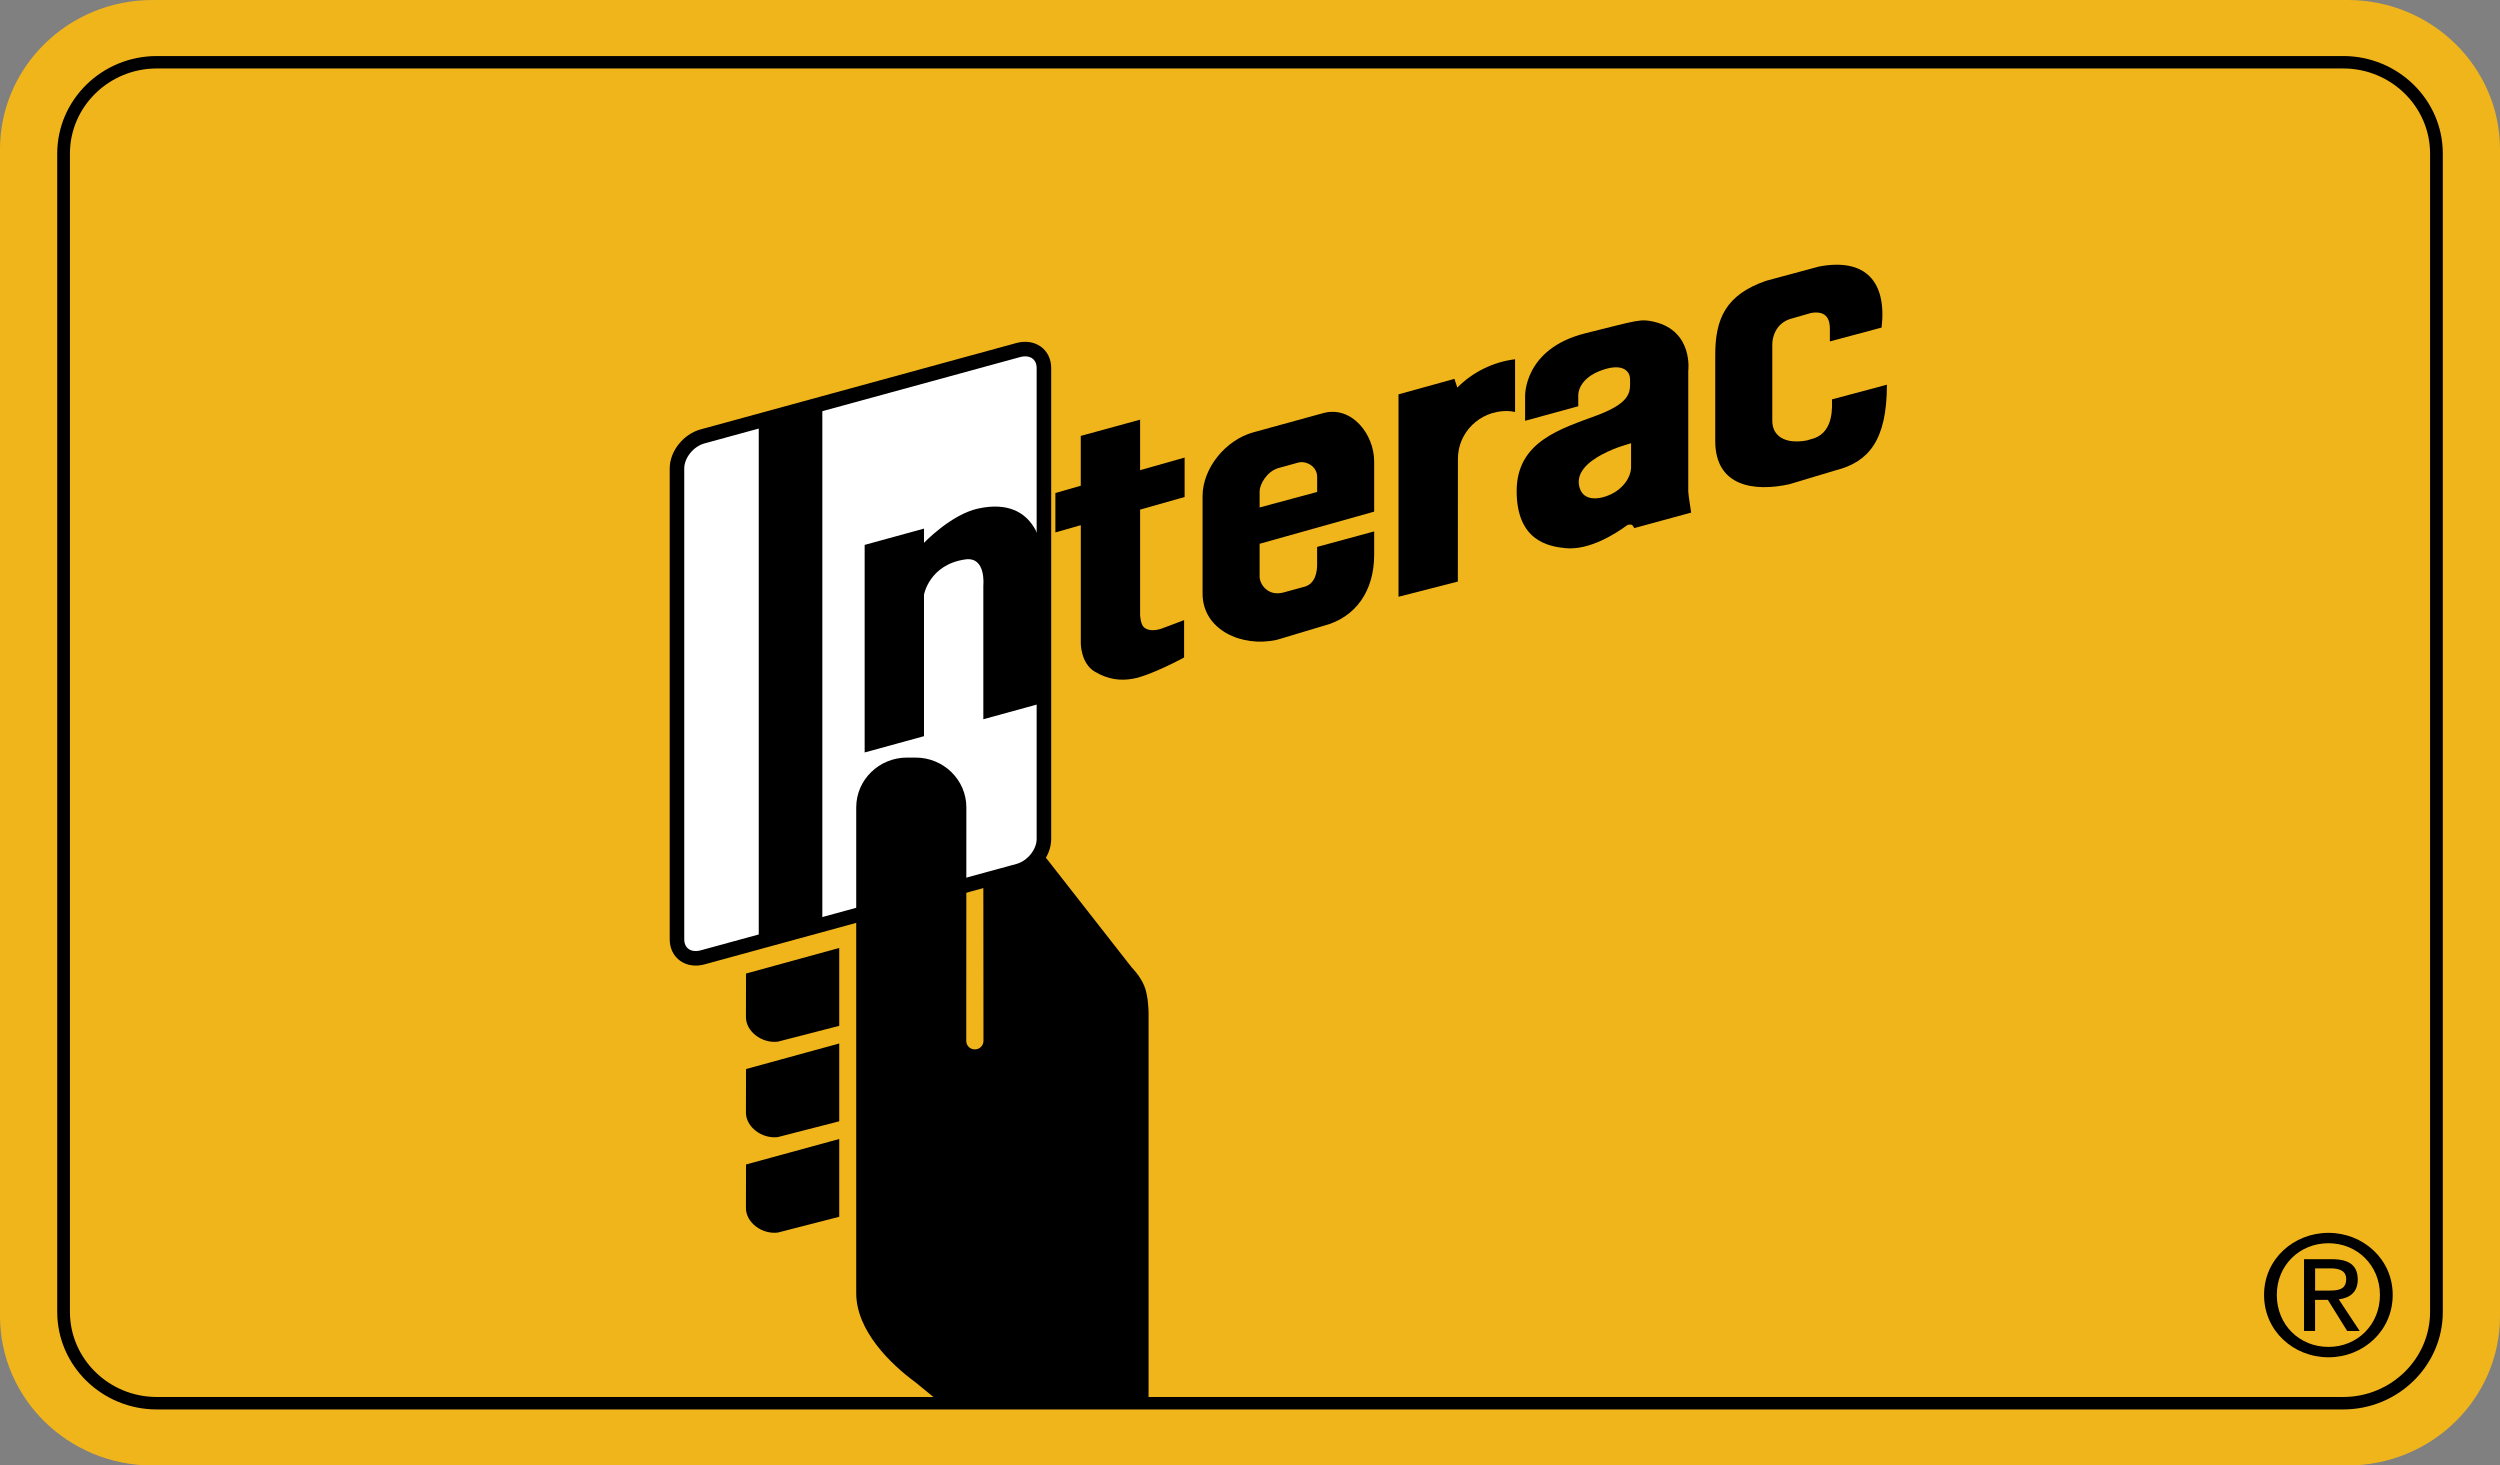 <?xml version="1.0" encoding="utf-8"?>
<!-- Generator: Adobe Illustrator 16.0.0, SVG Export Plug-In . SVG Version: 6.00 Build 0)  -->
<!DOCTYPE svg PUBLIC "-//W3C//DTD SVG 1.1//EN" "http://www.w3.org/Graphics/SVG/1.1/DTD/svg11.dtd">
<svg version="1.1" xmlns="http://www.w3.org/2000/svg" xmlns:xlink="http://www.w3.org/1999/xlink" x="0px" y="0px" width="72px"
	 height="42.206px" viewBox="0 0 72 42.206" enable-background="new 0 0 72 42.206" xml:space="preserve">
<rect x="0" y="0" width="72" height="42.206" fill="#808080" stroke="none"/>
<g>
	<path fill="#F1B51C" d="M67.607,42.206c2.426,0,4.393-1.928,4.393-4.305V4.304C72,1.928,70.033,0,67.607,0H4.393
		C1.967,0,0,1.928,0,4.304v33.597c0,2.377,1.967,4.305,4.393,4.305H67.607z"/>
	<path fill="#FFFFFF" d="M29.327,25.084c0.407-0.109,0.738-0.523,0.738-0.92V10.6c0-0.398-0.331-0.629-0.738-0.519l-9.093,2.487
		c-0.408,0.111-0.737,0.524-0.737,0.921v13.563c0,0.398,0.329,0.63,0.737,0.52L29.327,25.084z"/>
	<path fill="none" stroke="#000000" stroke-width="0.419" d="M29.327,25.084c0.407-0.109,0.738-0.523,0.738-0.92V10.6
		c0-0.398-0.331-0.629-0.738-0.519l-9.093,2.487c-0.408,0.111-0.737,0.524-0.737,0.921v13.563c0,0.398,0.329,0.63,0.737,0.52
		L29.327,25.084z"/>
	<polygon points="23.683,26.6 23.683,11.655 21.852,12.158 21.852,27.102 	"/>
	<path d="M21.483,29.293c0,0.415,0.46,0.762,0.918,0.707l1.769-0.456v-2.243l-2.684,0.737L21.483,29.293z"/>
	<path d="M21.483,32.043c0,0.414,0.46,0.761,0.918,0.705l1.769-0.455v-2.241l-2.684,0.736L21.483,32.043z"/>
	<path d="M21.483,34.793c0,0.415,0.46,0.762,0.918,0.705l1.769-0.455v-2.24l-2.684,0.734L21.483,34.793z"/>
	<path d="M29.951,24.483c-0.119,0.269-0.368,0.499-0.655,0.577l-0.976,0.271l0.004,4.648c0,0.134-0.111,0.244-0.248,0.244
		c-0.138,0-0.248-0.11-0.248-0.244l0.003-6.726c0-0.792-0.655-1.435-1.464-1.435h-0.244c-0.809,0-1.464,0.643-1.464,1.435v13.988
		c0,1.077,0.976,2.033,1.708,2.571l0.731,0.598h5.981V29.174c0,0,0-0.479-0.123-0.777c-0.122-0.299-0.366-0.539-0.366-0.539
		L29.951,24.483z"/>
	<path d="M26.611,15.633c0,0,0.779-0.816,1.556-0.986c1.77-0.389,1.861,1.315,1.861,1.315v4.283l-1.708,0.469v-3.856
		c0,0,0.085-0.833-0.519-0.747c-1.038,0.148-1.19,1.016-1.19,1.016v4.075l-1.709,0.469v-5.978l1.709-0.469V15.633z"/>
	<path d="M30.395,15.334v-1.135l0.731-0.21v-1.435l1.709-0.468v1.455l1.282-0.363v1.136l-1.282,0.363v3.028
		c0,0,0.008,0.275,0.114,0.365c0.207,0.171,0.557,0.014,0.557,0.014l0.596-0.224v1.076c0,0-0.961,0.523-1.48,0.613
		c-0.343,0.059-0.701,0.03-1.099-0.209c-0.396-0.239-0.396-0.808-0.396-0.808v-3.407L30.395,15.334z"/>
	<path d="M37.934,14.168v-0.436c0-0.304-0.325-0.476-0.554-0.407l-0.557,0.154c-0.343,0.097-0.546,0.478-0.546,0.67v0.466
		L37.934,14.168z M39.576,15.304v0.677c0,1.026-0.52,1.803-1.465,2.045l-1.341,0.402c-1.007,0.223-2.136-0.286-2.136-1.332v-2.81
		c0-0.793,0.656-1.615,1.465-1.836l2.012-0.553c0.81-0.221,1.465,0.6,1.465,1.393v1.445l-3.299,0.926v0.95
		c0,0.192,0.219,0.575,0.684,0.453l0.618-0.169c0.305-0.09,0.354-0.433,0.354-0.625v-0.519L39.576,15.304z"/>
	<path d="M41.988,13.211l-0.002,3.538l-1.709,0.438v-5.83l1.611-0.446l0.082,0.252c0.434-0.438,1.016-0.736,1.664-0.817v1.519
		c-0.092-0.018-0.148-0.028-0.244-0.028C42.615,11.837,41.988,12.453,41.988,13.211"/>
	<path d="M54.343,11.079c0,1.594-0.52,2.222-1.465,2.463l-1.342,0.403c-1.008,0.223-2.137,0.073-2.137-1.243v-2.48
		c0-1.046,0.305-1.734,1.465-2.135l1.525-0.411c1.357-0.256,1.953,0.454,1.801,1.758l-1.49,0.399V9.458
		c0-0.192-0.051-0.528-0.539-0.445l-0.619,0.178c-0.41,0.143-0.5,0.53-0.5,0.722v2.209c0,0.431,0.363,0.679,0.988,0.564l0.223-0.065
		c0.57-0.209,0.508-0.926,0.508-1.119L54.343,11.079z"/>
	<path d="M2.014,37.782V4.424c0-1.352,1.123-2.452,2.502-2.452h62.968c1.379,0,2.502,1.1,2.502,2.452v33.358
		c0,1.352-1.123,2.451-2.502,2.451H4.516C3.137,40.233,2.014,39.134,2.014,37.782 M4.516,1.614c-1.582,0-2.868,1.261-2.868,2.81
		v33.358c0,1.549,1.286,2.81,2.868,2.81h62.968c1.582,0,2.869-1.261,2.869-2.81V4.424c0-1.549-1.287-2.81-2.869-2.81H4.516z"/>
	<path d="M46.974,13.476c0,0,0.008,0.358-0.404,0.657c-0.279,0.203-0.922,0.403-1.074-0.075c-0.273-0.855,1.479-1.292,1.479-1.292
		V13.476z M48.638,14.313l-0.016-0.157v-3.473c0,0,0.152-1.145-0.977-1.414c-0.396-0.094-0.459-0.051-1.984,0.329
		c-1.799,0.448-1.738,1.831-1.738,1.831v0.69l1.531-0.419v-0.317c0,0-0.027-0.492,0.727-0.738c0.598-0.195,0.764,0.082,0.764,0.269
		c0,0.329,0.09,0.658-0.947,1.046s-2.318,0.747-2.318,2.183c0,1.434,0.918,1.595,1.404,1.644c0.689,0.07,1.453-0.423,1.756-0.645
		l0.043-0.028c0.041-0.003,0.084-0.015,0.123,0.005c0.012,0.008,0.064,0.087,0.059,0.089c0,0,0.025-0.007,0.025-0.005l1.615-0.44
		L48.638,14.313z"/>
	<path d="M66.675,37.169v-0.64h0.436c0.223,0,0.459,0.047,0.459,0.305c0,0.317-0.242,0.335-0.514,0.335H66.675z M66.675,37.436
		h0.367l0.557,0.896h0.359l-0.602-0.912c0.311-0.036,0.547-0.198,0.547-0.568c0-0.408-0.248-0.587-0.744-0.587h-0.803v2.067h0.318
		V37.436z M67.062,39.09c0.996,0,1.848-0.758,1.848-1.797c0-1.028-0.852-1.787-1.848-1.787c-1.008,0-1.857,0.759-1.857,1.787
		C65.205,38.332,66.054,39.09,67.062,39.09 M65.572,37.293c0-0.85,0.652-1.488,1.49-1.488c0.826,0,1.48,0.639,1.48,1.488
		c0,0.863-0.654,1.498-1.48,1.498C66.224,38.791,65.572,38.156,65.572,37.293"/>
</g>
</svg>

